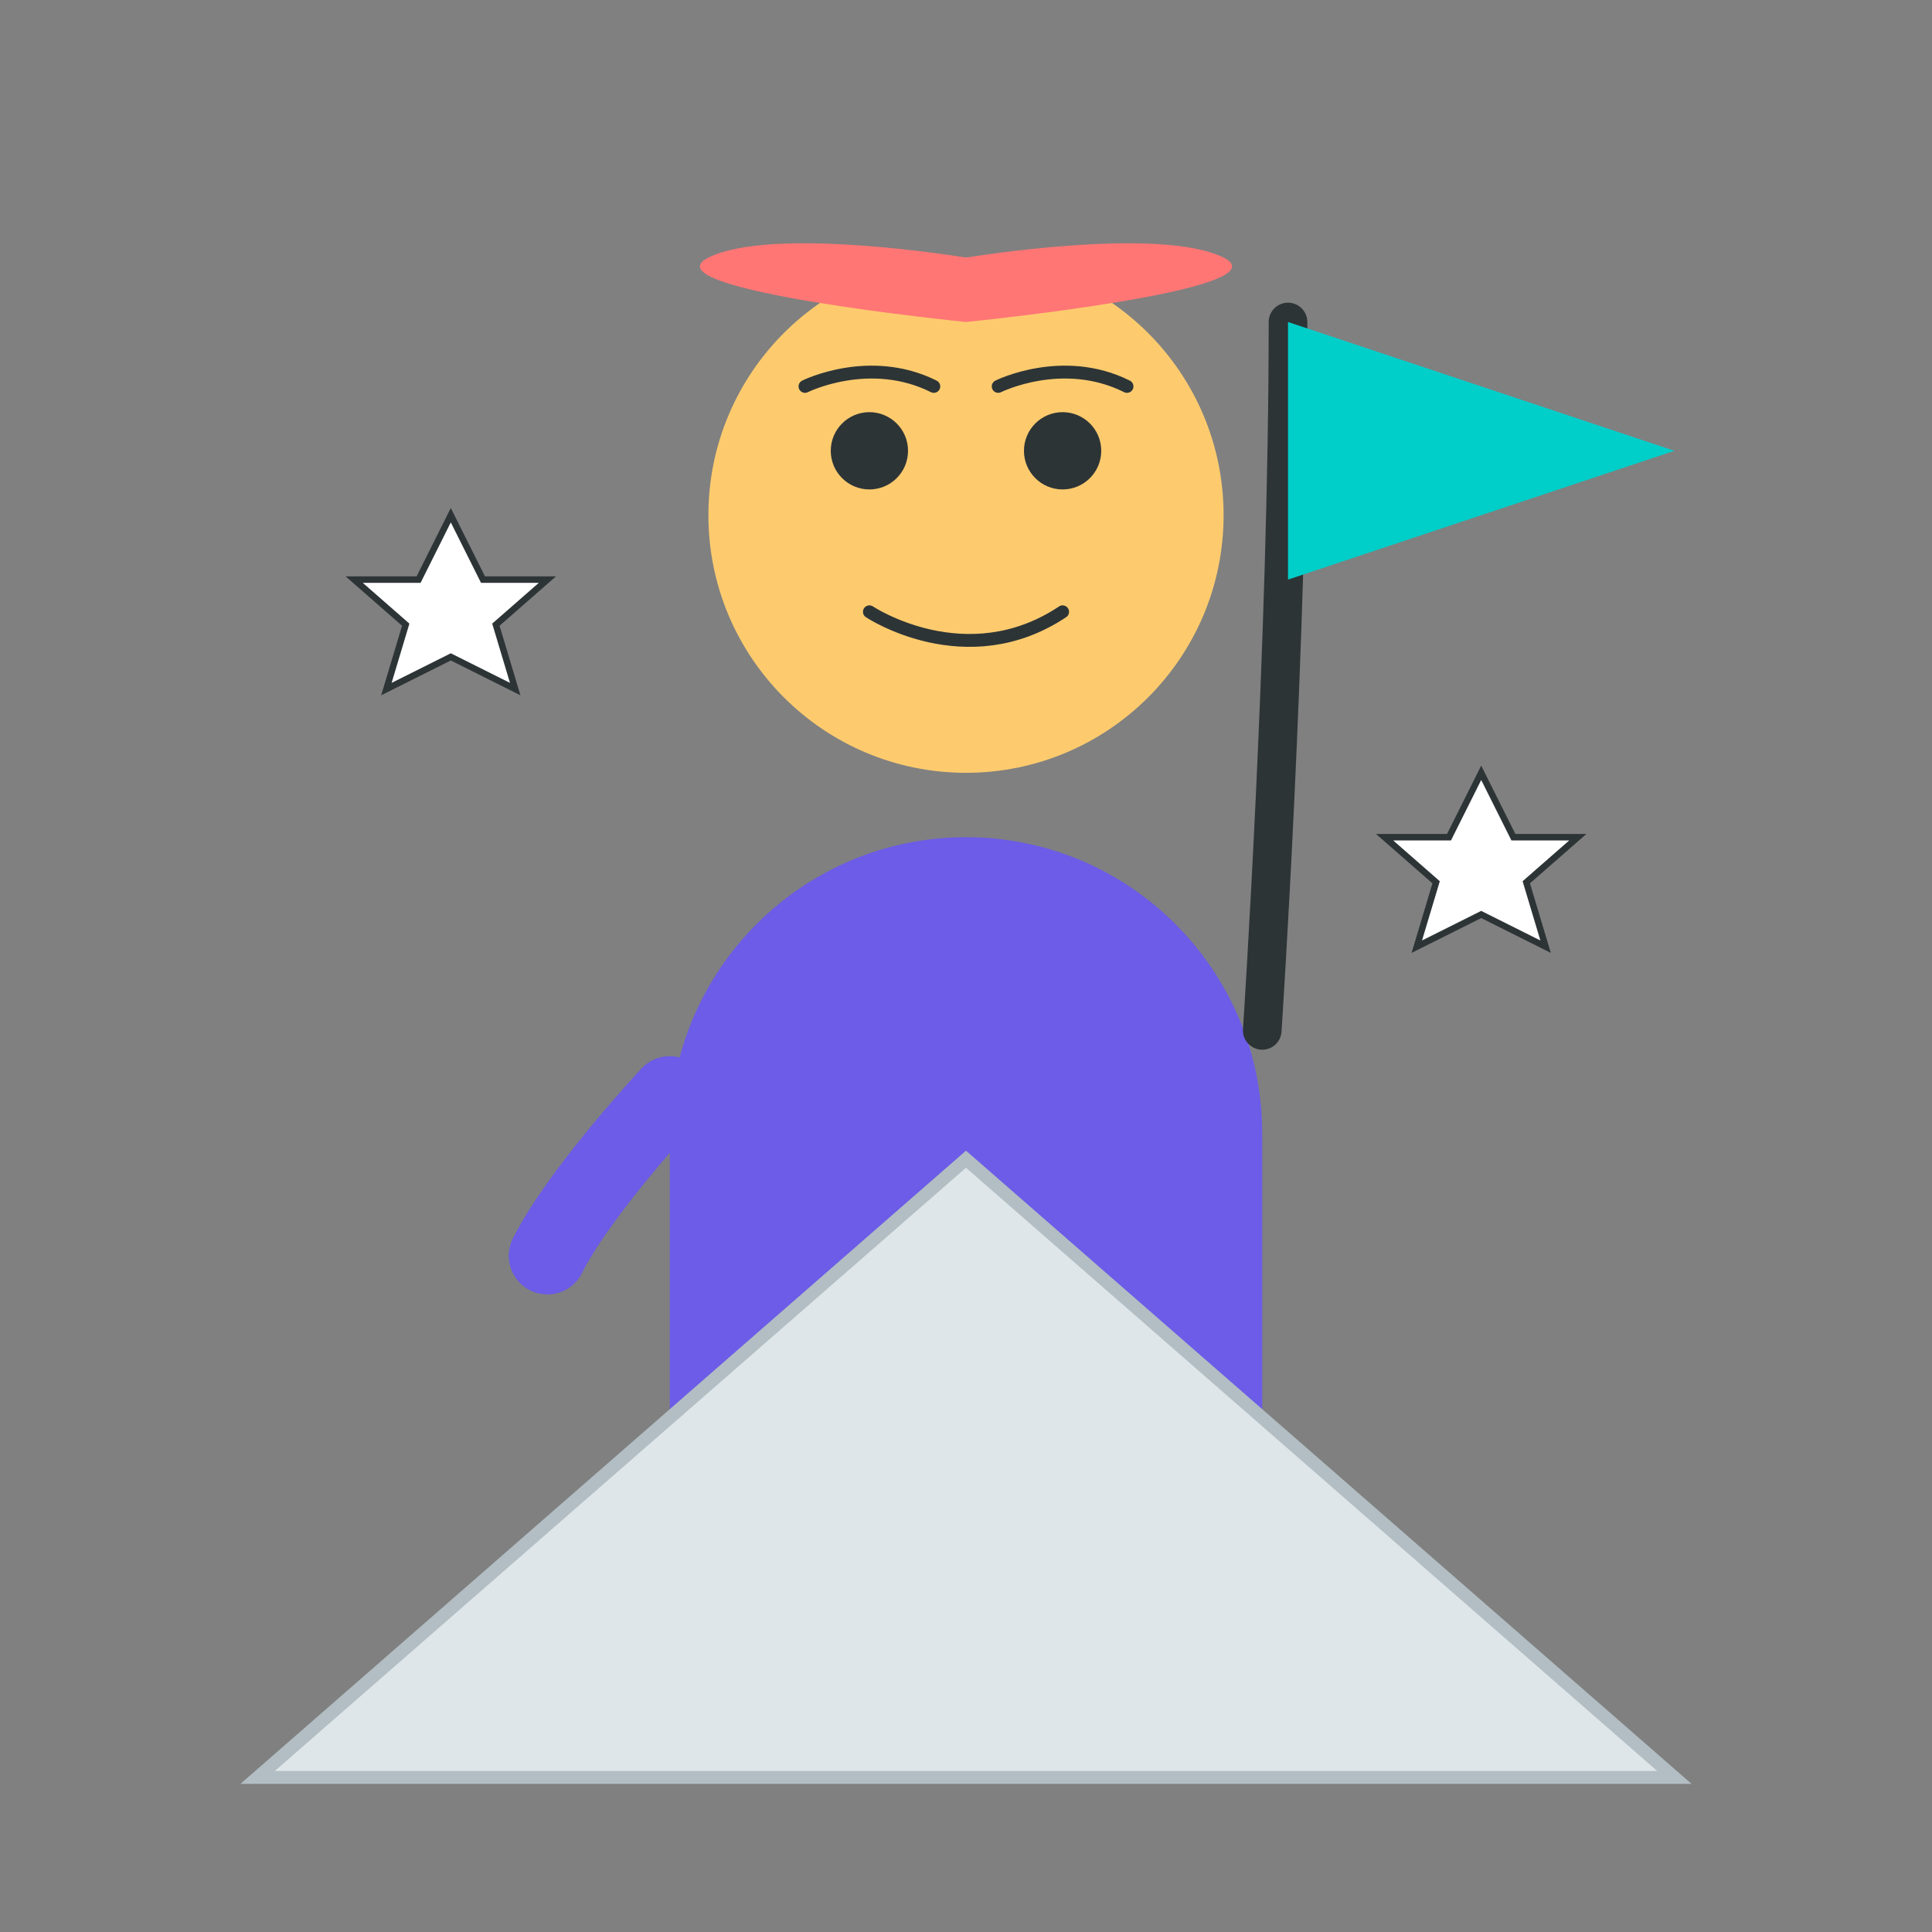 <svg width="300" height="300" viewBox="0 0 300 300" fill="none" xmlns="http://www.w3.org/2000/svg">
  <rect x="0" y="0" width="300" height="300" fill="#808080" stroke="none"/>
  <!-- Character with a Flag/Mission -->
  
  <!-- Head -->
  <circle cx="150" cy="80" r="40" fill="#FDCB6E"/>
  
  <!-- Body -->
  <path d="M150 130C175.376 130 196 150.624 196 176V230C196 255.376 175.376 276 150 276C124.624 276 104 255.376 104 230V176C104 150.624 124.624 130 150 130Z" fill="#6C5CE7"/>
  
  <!-- Arms -->
  <path d="M104 170C104 170 90 185 85 195" stroke="#6C5CE7" stroke-width="12" stroke-linecap="round"/>
  
  <!-- Flag Pole -->
  <path d="M196 160C196 160 200 100 200 50" stroke="#2D3436" stroke-width="6" stroke-linecap="round"/>
  
  <!-- Flag -->
  <path d="M200 50L260 70L200 90V50Z" fill="#00CEC9"/>
  
  <!-- Eyes -->
  <circle cx="135" cy="70" r="6" fill="#2D3436"/>
  <circle cx="165" cy="70" r="6" fill="#2D3436"/>
  
  <!-- Eyebrows - Determined Look -->
  <path d="M125 60C125 60 135 55 145 60" stroke="#2D3436" stroke-width="2" stroke-linecap="round"/>
  <path d="M155 60C155 60 165 55 175 60" stroke="#2D3436" stroke-width="2" stroke-linecap="round"/>
  
  <!-- Determined Mouth -->
  <path d="M135 95C135 95 150 105 165 95" stroke="#2D3436" stroke-width="2" stroke-linecap="round"/>
  
  <!-- Mountain Top / Achievement Symbolism -->
  <path d="M40 276L150 180L260 276H40Z" fill="#DFE6E9"/>
  <path d="M40 276L150 180L260 276H40Z" stroke="#B2BEC3" stroke-width="2"/>
  
  <!-- Stars - Goal Achievements -->
  <path d="M70 80L75 90L85 90L77 97L80 107L70 102L60 107L63 97L55 90L65 90L70 80Z" fill="#FFF" stroke="#2D3436"/>
  <path d="M230 120L235 130L245 130L237 137L240 147L230 142L220 147L223 137L215 130L225 130L230 120Z" fill="#FFF" stroke="#2D3436"/>
  
  <!-- Hat - Explorer/Leader -->
  <path d="M150 40C150 40 120 35 110 40C100 45 150 50 150 50C150 50 200 45 190 40C180 35 150 40 150 40Z" fill="#FF7675"/>
</svg> 